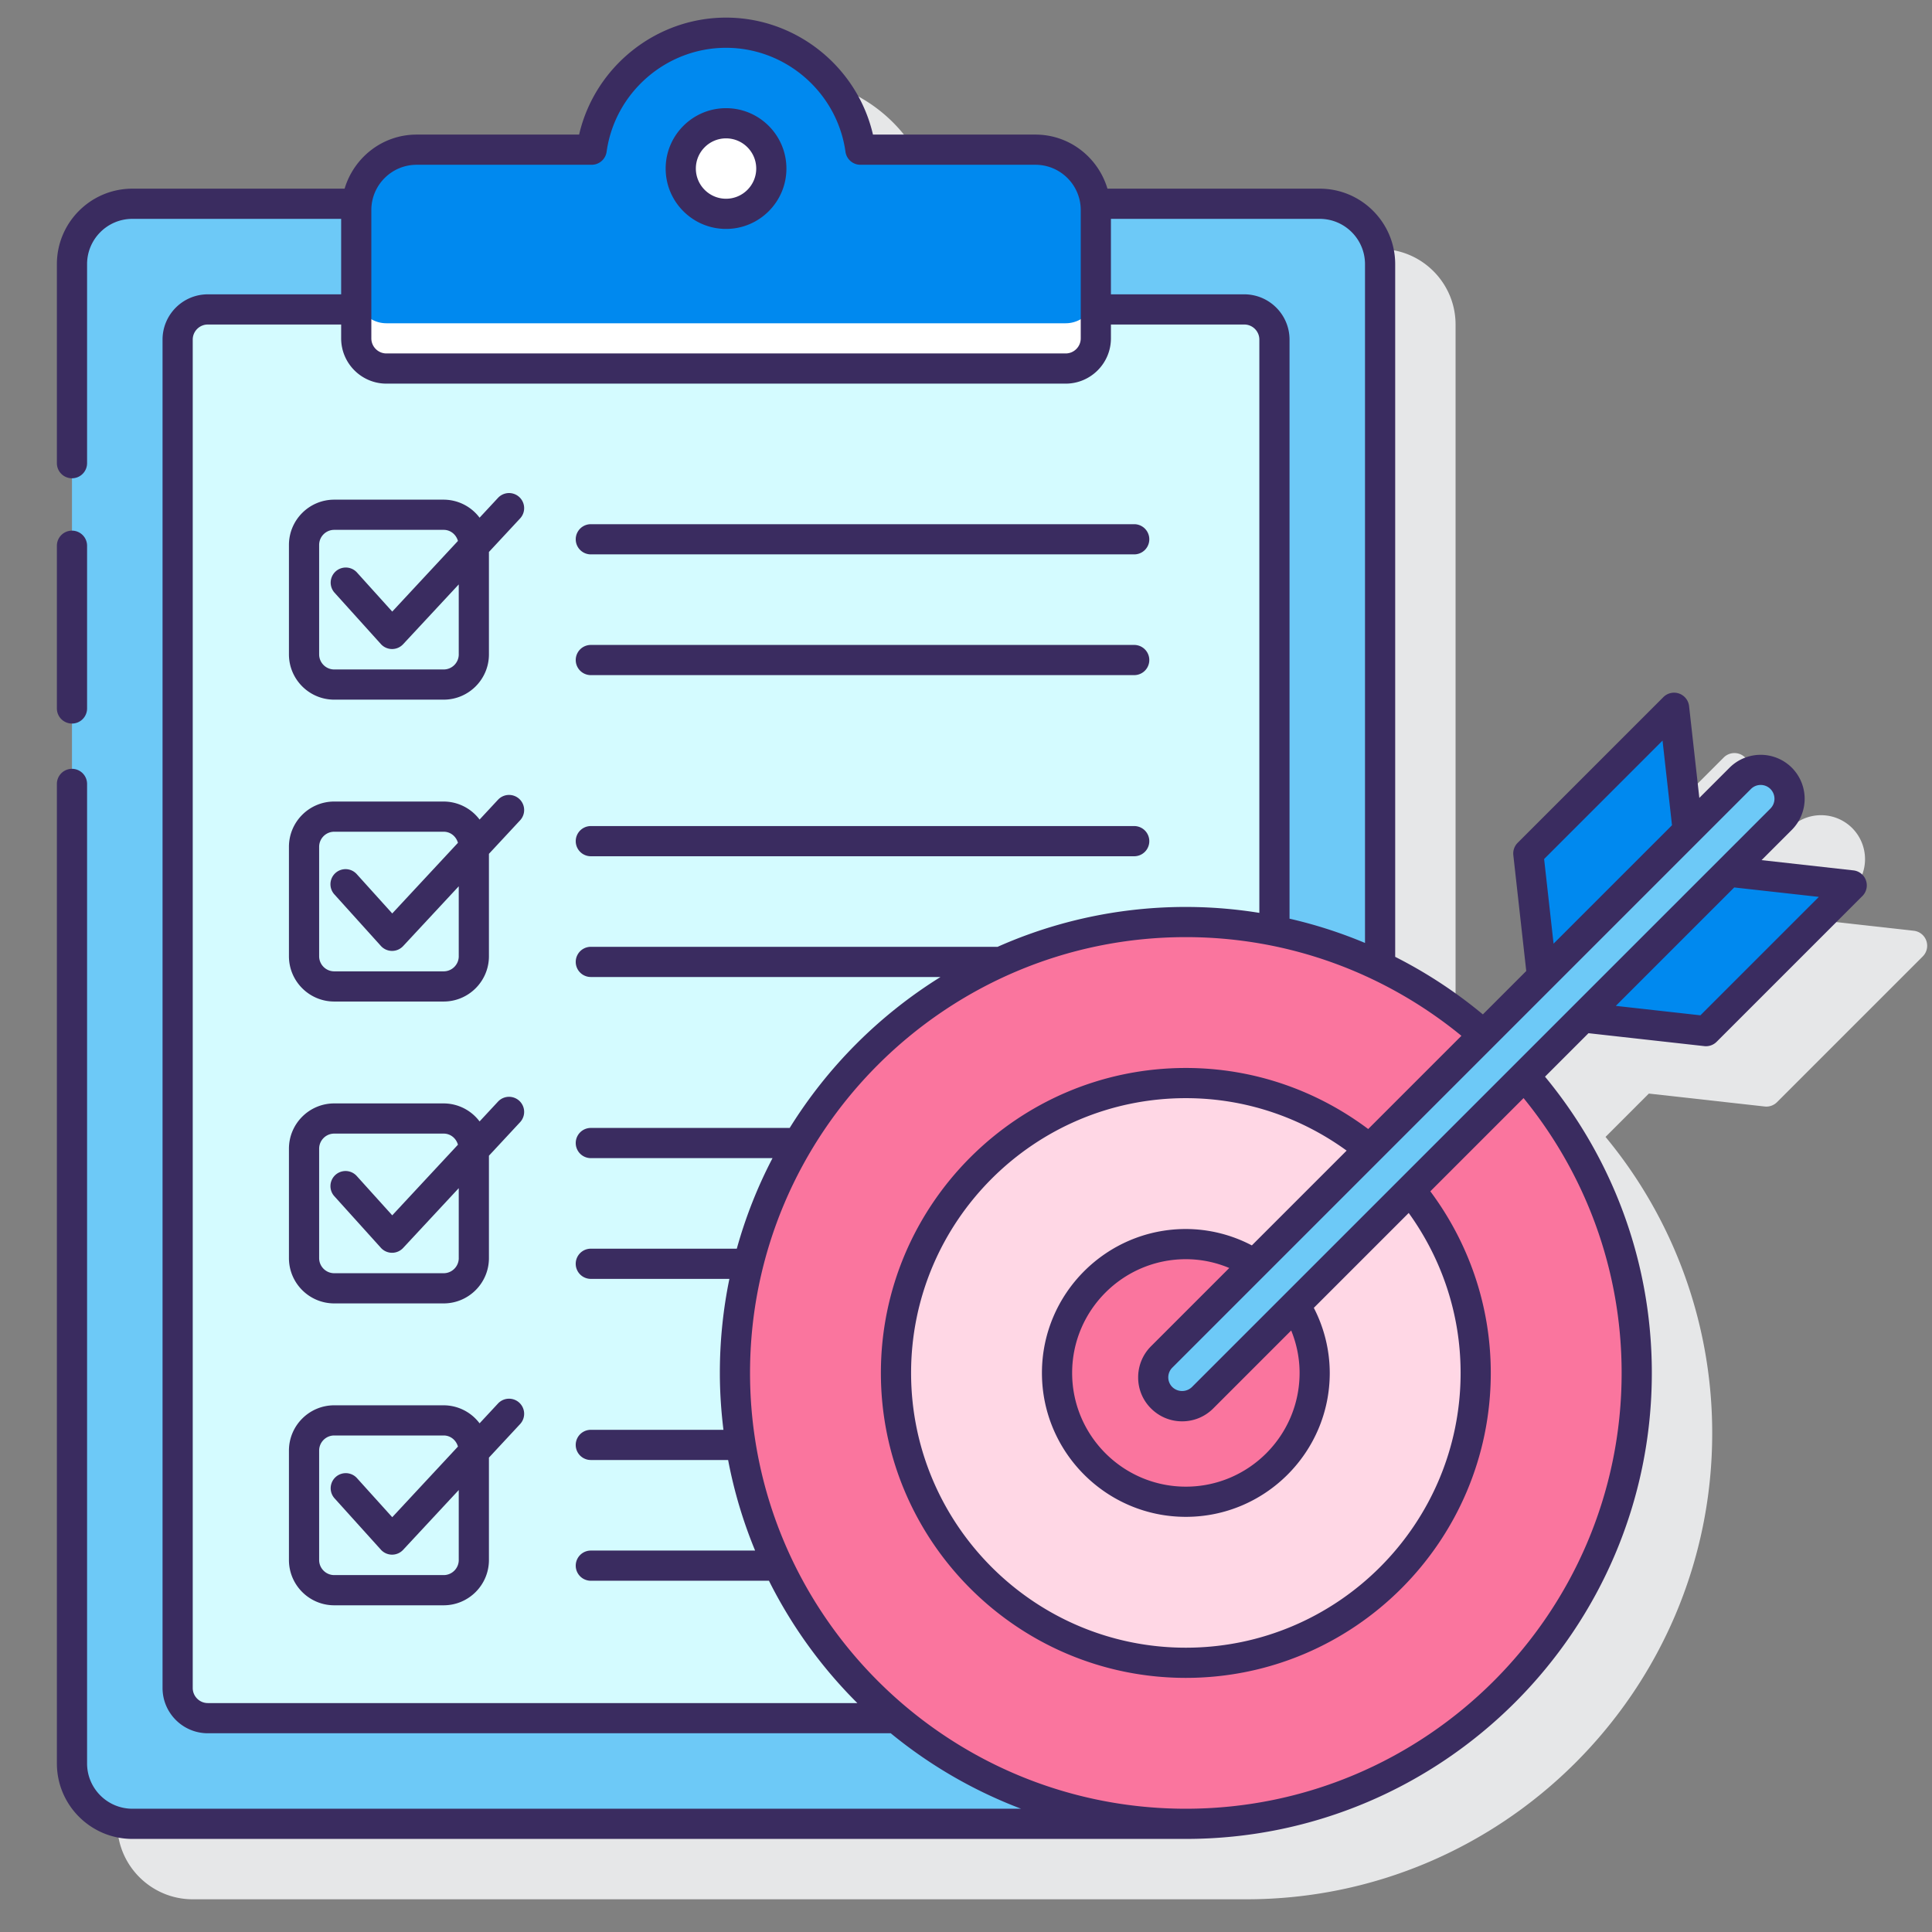 <svg xmlns="http://www.w3.org/2000/svg" xmlns:xlink="http://www.w3.org/1999/xlink" xmlns:svgjs="http://svgjs.com/svgjs" width="512" height="512" x="0" y="0" viewBox="0 0 128 128" style="enable-background:new 0 0 512 512" xml:space="preserve" class=""><rect x="0" y="0" width="128" height="128" fill="#808080" stroke="none"/><g><path fill="#e6e7e8" d="M127.624 62.328a.997.997 0 0 0-.832-.663l-6.085-.679 2.004-2.004h.001a2.92 2.92 0 0 0-.001-4.122 2.92 2.92 0 0 0-4.122 0l-2.004 2.004-.679-6.085a1.002 1.002 0 0 0-1.701-.596l-9.656 9.656c-.215.215-.32.516-.287.818l.856 7.674-2.867 2.867a30.958 30.958 0 0 0-5.816-3.806V21.5c0-2.757-2.243-5-5-5H77.372c-.615-2.064-2.509-3.583-4.771-3.583H61.836c-1.033-4.475-5.073-7.75-9.734-7.75s-8.701 3.275-9.734 7.75H31.602c-2.262 0-4.155 1.519-4.771 3.583H12.769c-2.757 0-5 2.243-5 5v99.333c0 2.757 2.243 5 5 5h69.796c17.023 0 30.873-13.85 30.873-30.873a30.73 30.73 0 0 0-7.068-19.637l2.871-2.871 7.673.856a.997.997 0 0 0 .818-.287l9.656-9.656a.998.998 0 0 0 .236-1.037z" data-original="#e6e7e8"></path><path fill="#6dc9f7" d="M48.692 90.961c0-16.498 13.375-29.873 29.873-29.873 4.609 0 8.972 1.045 12.87 2.909V17.5a4 4 0 0 0-4-4H8.768a4 4 0 0 0-4 4v99.333a4 4 0 0 0 4 4h69.797c-16.498 0-29.873-13.374-29.873-29.872z" data-original="#6dc9f7" class=""></path><path fill="#d4fbff" d="M48.692 90.961c0-16.498 13.375-29.873 29.873-29.873 2.01 0 3.972.202 5.87.58V22.5a2 2 0 0 0-2-2H13.768a2 2 0 0 0-2 2v89.333a2 2 0 0 0 2 2h45.589c-6.518-5.48-10.665-13.69-10.665-22.872z" data-original="#d4fbff" class=""></path><path fill="#0089ef" d="M57.005 9.917c-.61-4.377-4.358-7.75-8.903-7.75s-8.293 3.373-8.903 7.75H27.601a4 4 0 0 0-4 4v8.5a2 2 0 0 0 2 2h45a2 2 0 0 0 2-2v-8.5a4 4 0 0 0-4-4z" data-original="#0089ef"></path><g fill="#fff"><path d="M70.601 21.417h-45a2 2 0 0 1-2-2v3a2 2 0 0 0 2 2h45a2 2 0 0 0 2-2v-3a2 2 0 0 1-2 2z" fill="#ffffff" data-original="#ffffff"></path><circle cx="48.101" cy="11.167" r="3" fill="#ffffff" data-original="#ffffff"></circle></g><circle cx="78.565" cy="90.961" r="29.873" fill="#fa759e" data-original="#fa759e"></circle><circle cx="78.565" cy="90.961" r="19.204" fill="#ffd7e5" data-original="#ffd7e5"></circle><circle cx="78.565" cy="90.961" r="8.535" fill="#fa759e" data-original="#fa759e"></circle><path fill="#6dc9f7" d="M118.004 54.275 79.672 92.606a1.914 1.914 0 1 1-2.708-2.708l38.332-38.332a1.914 1.914 0 1 1 2.708 2.709z" data-original="#6dc9f7" class=""></path><path fill="#0089ef" d="m110.912 46.89-9.656 9.656.909 8.152 9.657-9.657zM122.681 58.658l-9.657 9.657-8.151-.91 9.656-9.656z" data-original="#0089ef"></path><g fill="#3a2c60"><path d="M4.769 47.937a1 1 0 0 0 1-1v-10.78a1 1 0 1 0-2 0v10.78a1 1 0 0 0 1 1zM48.102 15.167c2.206 0 4-1.794 4-4s-1.794-4-4-4-4 1.794-4 4 1.794 4 4 4zm0-6c1.103 0 2 .897 2 2s-.897 2-2 2-2-.897-2-2 .897-2 2-2zM32.994 72.985l-1.221 1.313a2.985 2.985 0 0 0-2.38-1.194h-7.25c-1.654 0-3 1.346-3 3v7.25c0 1.654 1.346 3 3 3h7.25c1.654 0 3-1.346 3-3v-6.785l2.065-2.221a1 1 0 0 0-1.464-1.363zm-2.6 10.369c0 .551-.448 1-1 1h-7.25c-.552 0-1-.449-1-1v-7.25c0-.551.448-1 1-1h7.25c.458 0 .828.315.946.735l-4.353 4.68-2.352-2.606a.999.999 0 1 0-1.484 1.34l3.083 3.417a1 1 0 0 0 .734.33h.008c.277 0 .543-.116.732-.319l3.685-3.962v4.635zM39.144 56.729h36a1 1 0 1 0 0-2h-36a1 1 0 1 0 0 2zM32.994 52.985l-1.221 1.313a2.985 2.985 0 0 0-2.38-1.194h-7.25c-1.654 0-3 1.346-3 3v7.25c0 1.654 1.346 3 3 3h7.25c1.654 0 3-1.346 3-3v-6.785l2.065-2.221a1 1 0 0 0-1.464-1.363zm-2.6 10.369c0 .551-.448 1-1 1h-7.25c-.552 0-1-.449-1-1v-7.25c0-.551.448-1 1-1h7.25c.458 0 .828.315.946.735l-4.353 4.68-2.352-2.606a.999.999 0 1 0-1.484 1.34l3.083 3.417a1 1 0 0 0 .734.33h.008c.277 0 .543-.116.732-.319l3.685-3.962v4.635zM39.144 36.729h36a1 1 0 1 0 0-2h-36a1 1 0 1 0 0 2zM39.144 44.729h36a1 1 0 1 0 0-2h-36a1 1 0 1 0 0 2zM32.994 32.985l-1.221 1.313a2.985 2.985 0 0 0-2.38-1.194h-7.25c-1.654 0-3 1.346-3 3v7.25c0 1.654 1.346 3 3 3h7.25c1.654 0 3-1.346 3-3v-6.785l2.065-2.221a1 1 0 0 0-1.464-1.363zm-2.6 10.369c0 .551-.448 1-1 1h-7.25c-.552 0-1-.449-1-1v-7.25c0-.551.448-1 1-1h7.25c.458 0 .828.315.946.735l-4.353 4.68-2.352-2.606a1 1 0 0 0-1.484 1.34l3.083 3.417a1 1 0 0 0 .734.33h.008c.277 0 .543-.116.732-.319l3.685-3.962v4.635zM32.994 92.986l-1.221 1.313a2.985 2.985 0 0 0-2.38-1.194h-7.25c-1.654 0-3 1.346-3 3v7.25c0 1.654 1.346 3 3 3h7.25c1.654 0 3-1.346 3-3V96.57l2.065-2.221a1 1 0 0 0-1.464-1.363zm-2.6 10.368c0 .551-.448 1-1 1h-7.25c-.552 0-1-.449-1-1v-7.25c0-.551.448-1 1-1h7.25c.458 0 .828.315.946.735l-4.353 4.68-2.352-2.606a1 1 0 0 0-1.484 1.34l3.083 3.417a1 1 0 0 0 .734.33h.008c.277 0 .543-.116.732-.319l3.685-3.962v4.635z" fill="#3a2c60" data-original="#3a2c60" class=""></path><path d="M123.624 58.328a.997.997 0 0 0-.832-.663l-6.085-.679 2.004-2.004h.001a2.92 2.92 0 0 0-.001-4.122 2.92 2.92 0 0 0-4.122 0l-2.004 2.004-.679-6.085a1.002 1.002 0 0 0-1.701-.596l-9.656 9.656c-.215.215-.32.516-.287.818l.856 7.674-2.875 2.875a31.03 31.03 0 0 0-5.808-3.813V17.5c0-2.757-2.243-5-5-5H73.372c-.615-2.064-2.509-3.583-4.771-3.583H57.836c-1.033-4.475-5.073-7.75-9.734-7.75s-8.701 3.275-9.734 7.75H27.602c-2.262 0-4.155 1.519-4.771 3.583H8.769c-2.757 0-5 2.243-5 5v13.187a1 1 0 1 0 2 0V17.5c0-1.654 1.346-3 3-3h13.833v5h-8.833c-1.654 0-3 1.346-3 3v89.333c0 1.654 1.346 3 3 3h45.245a30.853 30.853 0 0 0 8.635 5H8.769c-1.654 0-3-1.346-3-3V51.937a1 1 0 1 0-2 0v64.896c0 2.757 2.243 5 5 5h69.796c17.023 0 30.873-13.85 30.873-30.873 0-7.452-2.664-14.288-7.077-19.628l2.88-2.88 7.673.856a.997.997 0 0 0 .818-.287l9.656-9.656a.998.998 0 0 0 .236-1.037zm-13.476-9.261.626 5.607-7.846 7.846-.626-5.607zm5.855 3.207a.912.912 0 0 1 1.293-.001.919.919 0 0 1 0 1.295h.001L78.965 91.899a.935.935 0 0 1-1.293 0 .906.906 0 0 1 0-1.292zM76.258 93.313c.55.55 1.282.854 2.061.854s1.511-.303 2.061-.854l5.165-5.165c.354.87.556 1.816.556 2.812 0 4.155-3.38 7.535-7.535 7.535-4.154 0-7.534-3.38-7.534-7.535s3.38-7.535 7.534-7.535c1.02 0 1.99.212 2.877.583l-5.183 5.183a2.896 2.896 0 0 0-.854 2.061 2.878 2.878 0 0 0 .852 2.061zm6.68-10.802a9.443 9.443 0 0 0-4.373-1.086c-5.257 0-9.534 4.277-9.534 9.535s4.277 9.535 9.534 9.535c5.258 0 9.535-4.277 9.535-9.535a9.434 9.434 0 0 0-1.056-4.312l6.287-6.286c2.153 2.989 3.438 6.642 3.438 10.598 0 10.038-8.166 18.204-18.204 18.204-10.037 0-18.203-8.167-18.203-18.204s8.166-18.204 18.203-18.204c3.98 0 7.654 1.299 10.653 3.475zM90.435 17.5v44.973a30.473 30.473 0 0 0-5-1.608V22.5c0-1.654-1.346-3-3-3h-8.833v-5h13.833c1.654 0 3 1.346 3 3zm-65.833-3.583c0-1.654 1.346-3 3-3h11.597a1 1 0 0 0 .99-.862c.548-3.927 3.949-6.888 7.913-6.888s7.365 2.961 7.913 6.888a1 1 0 0 0 .99.862h11.597c1.654 0 3 1.346 3 3v8.5c0 .551-.448 1-1 1h-45c-.552 0-1-.449-1-1zm-10.833 98.916c-.552 0-1-.449-1-1V22.5c0-.551.448-1 1-1h8.833v.917c0 1.654 1.346 3 3 3h45c1.654 0 3-1.346 3-3V21.5h8.833c.552 0 1 .449 1 1v37.98a30.675 30.675 0 0 0-17.341 2.249h-26.95a1 1 0 1 0 0 2h23.167a31.113 31.113 0 0 0-9.992 10H39.144a1 1 0 1 0 0 2h12.038a30.666 30.666 0 0 0-2.367 6h-9.672a1 1 0 1 0 0 2h9.181a30.907 30.907 0 0 0-.632 6.231c0 1.277.087 2.533.238 3.769h-8.787a1 1 0 1 0 0 2h9.097a30.602 30.602 0 0 0 1.788 6H39.144a1 1 0 1 0 0 2h11.801a31.017 31.017 0 0 0 5.856 8.104zm93.668-21.873c0 15.92-12.952 28.873-28.873 28.873-15.92 0-28.872-12.953-28.872-28.873s12.952-28.873 28.872-28.873c6.924 0 13.28 2.459 18.259 6.538l-6.176 6.176c-3.374-2.53-7.55-4.045-12.083-4.045-11.14 0-20.203 9.063-20.203 20.204s9.063 20.204 20.203 20.204c11.141 0 20.204-9.063 20.204-20.204 0-4.509-1.498-8.667-4.005-12.032l6.177-6.177c4.055 4.973 6.497 11.309 6.497 18.209zm5.22-23.693-5.606-.625 7.846-7.846 5.606.625z" fill="#3a2c60" data-original="#3a2c60" class=""></path></g></g></svg>